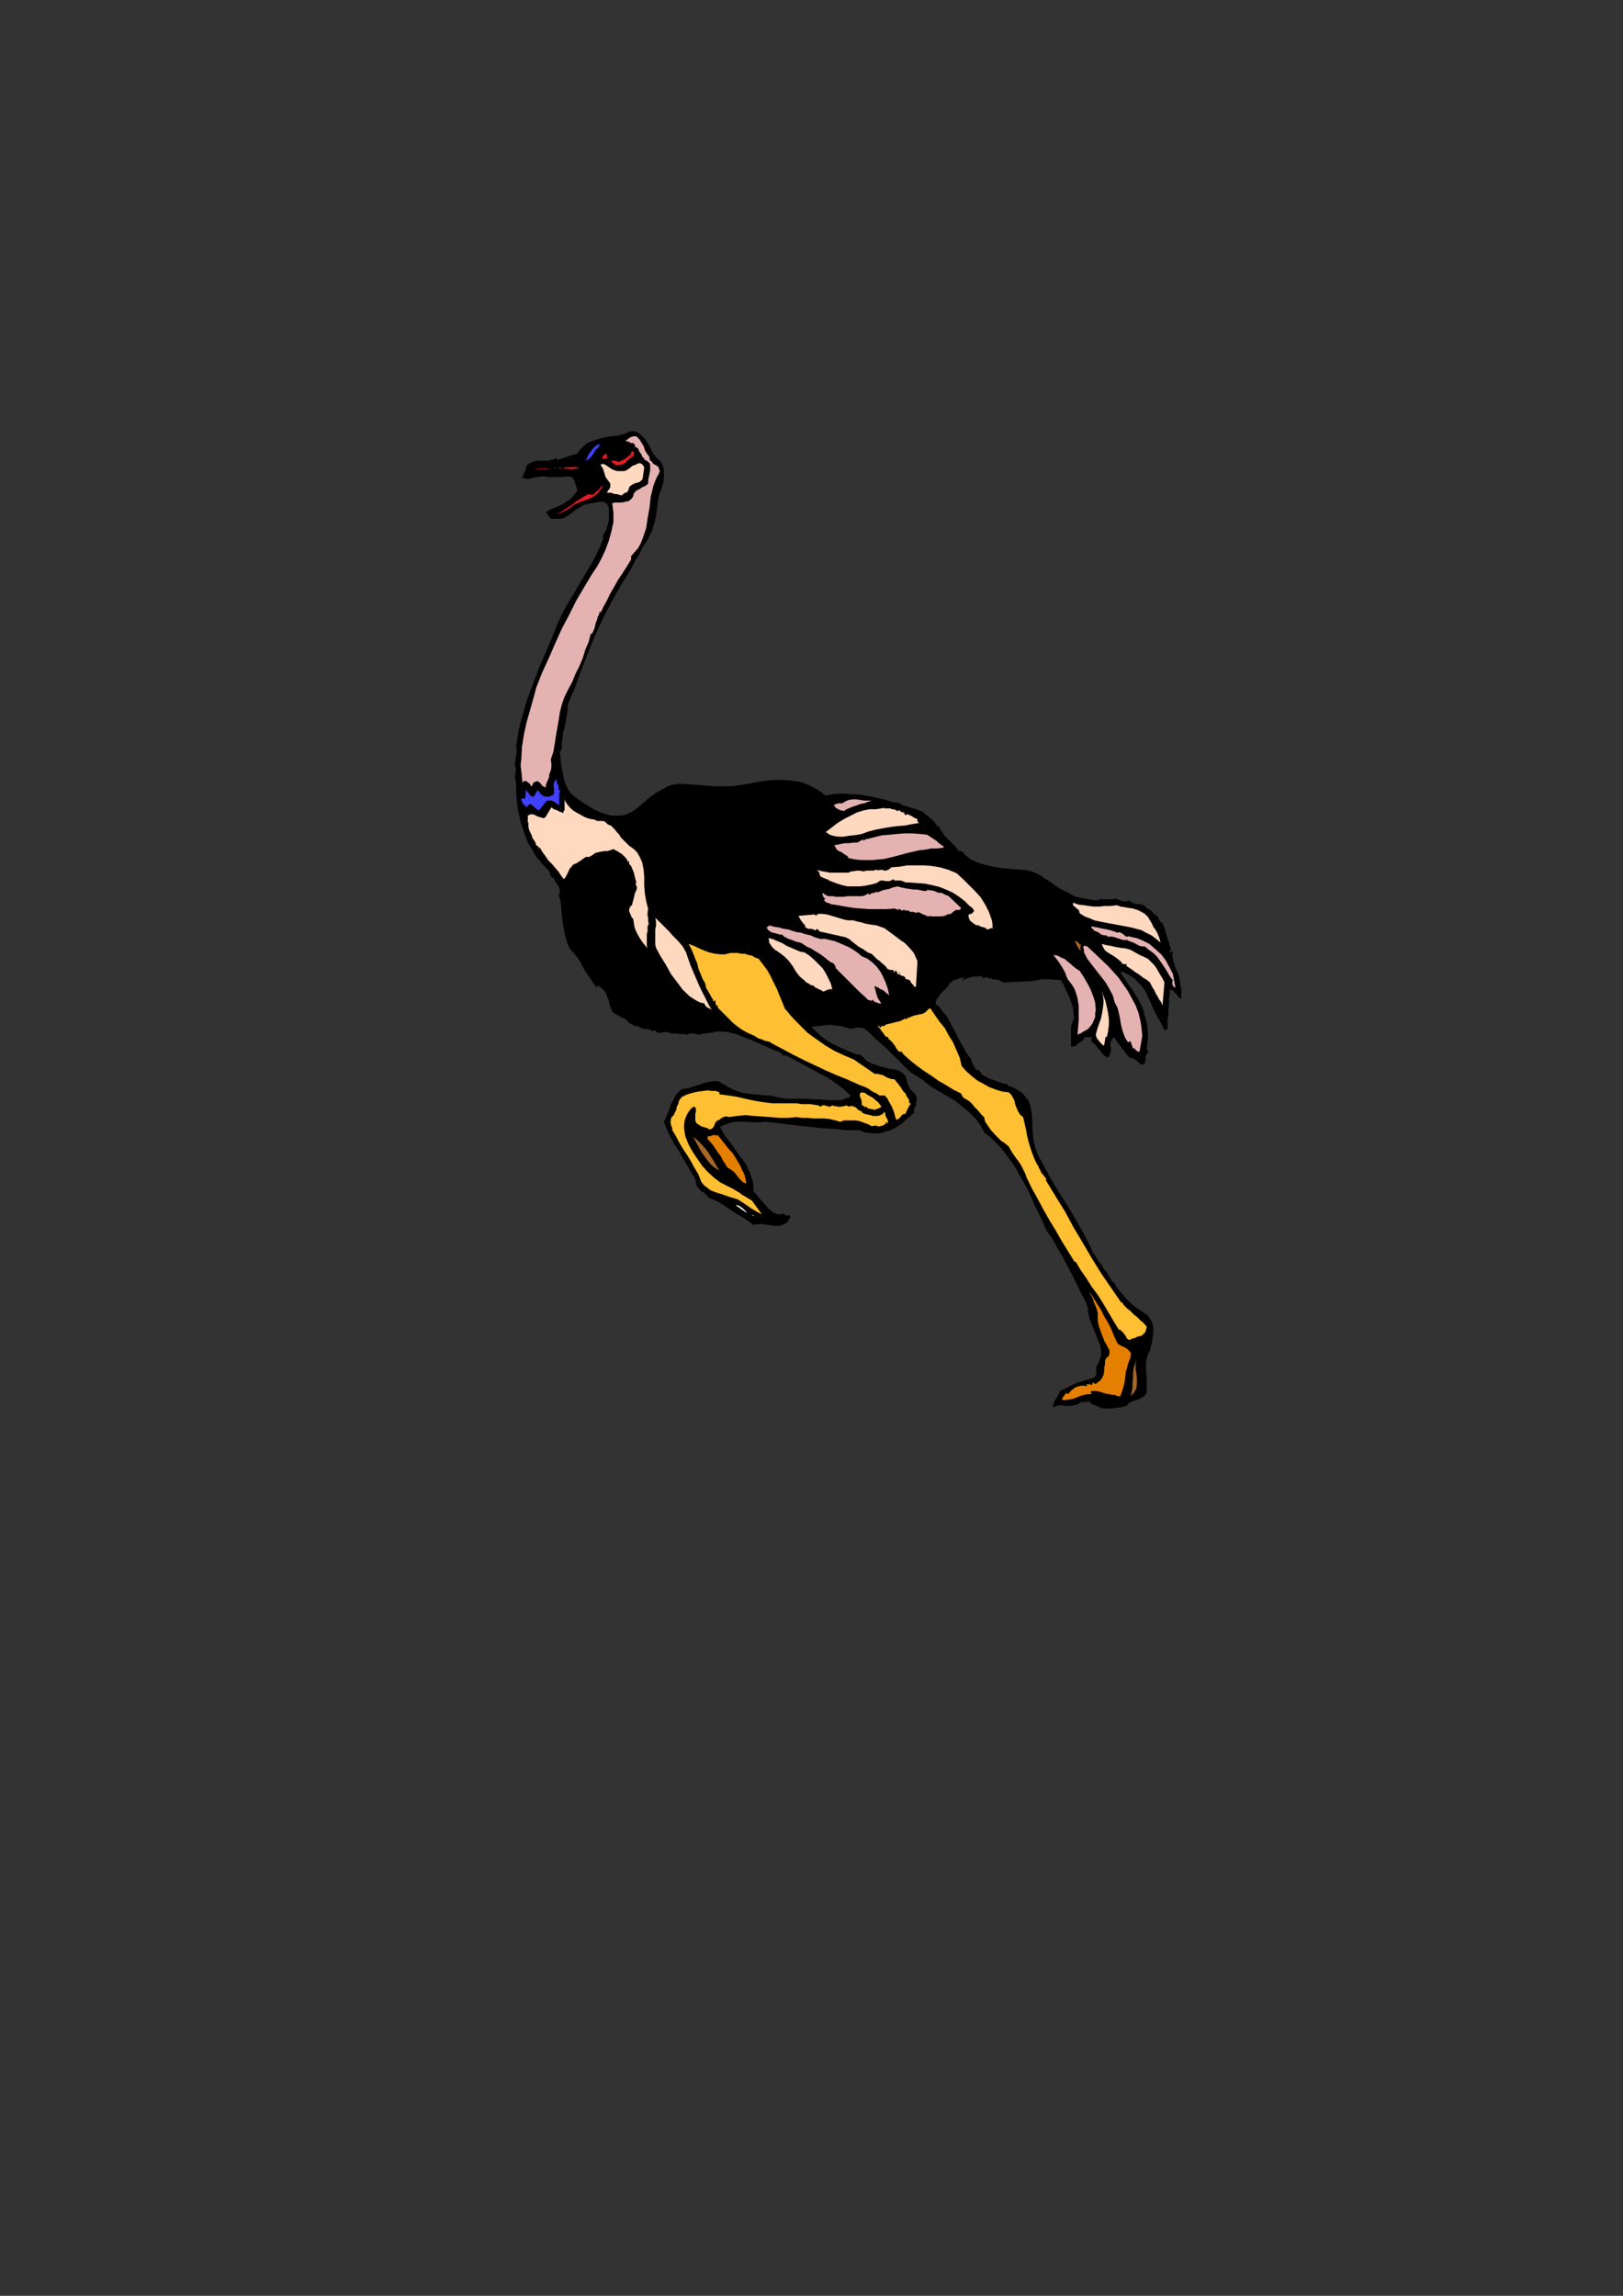 <?xml version="1.0" encoding="utf-8"?>
<!-- Created by UniConvertor 2.0rc4 (https://sk1project.net/) -->
<svg xmlns="http://www.w3.org/2000/svg" height="841.89pt" viewBox="0 0 595.276 841.89" width="595.276pt" version="1.1" xmlns:xlink="http://www.w3.org/1999/xlink" id="86429a8f-f606-11ea-bd34-dcc15c148e23">

<rect x="0" y="0" width="595.276" height="841.89" fill="#333333" stroke="none"/>

<g>
	<path style="fill:#000000;" d="M 242.27,169.161 L 242.774,170.097 243.206,171.105 243.494,172.257 243.494,173.265 243.494,175.425 243.206,177.297 242.486,179.457 241.766,181.617 241.334,183.561 241.046,185.721 240.83,187.377 240.614,189.033 240.326,190.473 239.894,192.201 238.958,195.081 237.518,197.961 235.79,200.553 234.35,203.433 232.694,206.097 231.254,208.977 227.654,214.737 224.27,220.713 221.174,226.689 218.294,232.953 215.63,239.433 213.254,245.625 210.878,252.105 208.214,258.369 208.214,260.529 207.782,262.689 207.494,264.561 207.062,266.721 206.558,268.665 206.342,270.609 206.054,272.769 206.054,274.641 205.334,275.649 205.622,278.241 205.838,280.689 206.342,283.065 206.774,285.441 207.494,287.817 208.502,289.761 209.222,290.697 210.158,291.705 211.094,292.425 212.102,293.145 214.19,294.585 216.134,295.737 218.078,296.961 220.238,297.897 222.398,298.617 224.558,299.121 226.934,299.121 229.094,298.905 231.758,297.681 234.134,296.025 236.294,294.081 238.67,292.137 241.046,290.481 243.71,289.041 244.934,288.321 246.374,287.817 247.814,287.601 249.47,287.385 252.35,287.601 255.734,287.817 258.83,288.105 262.214,288.321 265.526,288.321 268.622,288.321 271.79,287.817 274.67,287.385 278.27,286.665 281.87,286.161 285.686,285.945 289.286,286.161 291.158,286.377 293.102,286.665 294.758,287.097 296.486,287.817 298.07,288.537 299.726,289.545 301.166,290.481 302.894,291.705 305.774,291.201 308.87,290.985 311.966,291.201 315.35,291.417 318.662,291.921 321.83,292.641 324.926,293.361 328.022,294.297 328.526,294.297 329.03,294.297 329.462,294.297 329.966,294.585 330.686,295.017 331.19,295.305 331.622,295.521 332.126,295.521 333.566,296.025 335.006,296.457 336.662,296.961 338.39,297.681 339.83,298.905 341.27,300.057 342.638,301.281 343.646,302.937 343.862,302.937 343.862,302.937 344.078,302.937 344.078,302.937 344.366,302.937 344.366,302.937 344.366,302.937 344.366,302.721 344.798,304.161 345.806,305.385 346.526,306.537 347.462,307.545 348.686,308.697 349.622,309.705 350.846,310.857 351.566,312.081 351.998,312.081 352.286,312.081 352.718,312.297 353.006,312.297 353.222,312.513 353.438,312.801 353.726,313.233 353.942,313.521 356.102,315.177 358.766,316.401 361.358,317.121 364.238,317.841 366.902,318.273 369.782,318.561 372.662,318.777 375.542,318.993 377.414,319.281 379.574,320.001 381.518,320.937 383.174,322.161 385.118,323.313 387.062,324.753 388.934,325.977 390.878,326.913 392.318,327.633 393.542,328.353 394.694,328.857 395.63,329.073 396.854,329.361 398.078,329.577 399.518,329.793 401.174,330.081 401.39,330.081 401.894,330.081 402.11,330.081 402.614,330.081 402.83,330.081 403.118,330.081 403.334,329.793 403.838,329.577 404.27,329.793 404.774,329.793 405.494,329.793 406.214,329.793 406.934,329.793 407.438,329.793 408.158,329.793 408.59,329.577 409.814,329.577 409.598,329.793 410.03,329.793 410.534,330.081 411.254,330.297 411.758,330.513 412.19,330.513 412.91,330.513 413.414,330.513 413.918,330.081 414.854,330.801 415.79,331.233 416.798,331.521 417.734,331.521 418.67,331.737 419.606,331.953 420.326,332.673 421.046,333.393 421.55,333.393 421.766,333.681 422.054,333.897 422.486,334.113 422.774,334.617 422.99,334.833 423.206,335.121 423.494,335.337 423.926,335.553 424.43,335.841 424.646,336.273 424.934,336.777 425.15,337.281 425.366,337.713 425.87,338.217 426.374,338.433 426.806,339.657 427.31,340.809 427.526,342.033 428.03,343.257 428.246,344.409 428.75,345.633 428.966,346.857 429.47,347.793 429.47,348.009 429.47,348.297 429.254,348.513 429.254,348.729 428.966,349.017 428.966,349.233 428.966,349.233 429.254,349.449 430.19,348.729 429.974,350.457 430.19,351.897 430.694,353.337 431.126,354.993 431.846,356.433 432.35,358.089 432.854,359.817 432.854,361.473 433.07,361.977 433.286,362.697 433.286,363.129 433.286,363.849 433.286,364.353 433.286,365.073 433.286,365.793 433.79,366.225 433.07,366.009 432.35,365.793 431.846,365.073 431.414,364.569 430.91,364.065 430.406,363.345 429.686,363.129 429.254,362.697 428.966,364.569 428.75,366.513 428.75,368.385 428.534,370.329 428.534,372.273 428.246,373.929 428.246,375.585 428.246,377.313 427.094,377.745 425.654,374.865 423.926,371.769 422.486,368.673 421.046,365.505 420.326,363.849 419.39,362.409 418.454,361.257 417.23,360.033 416.078,358.809 414.638,357.873 412.91,356.937 411.254,356.217 411.254,357.153 413.414,360.249 415.574,363.345 417.518,366.513 419.174,369.825 419.606,371.553 420.11,373.425 420.614,375.153 420.83,377.025 421.046,378.753 421.046,380.625 420.83,382.569 420.614,384.513 420.614,384.729 420.83,384.729 420.83,384.945 421.046,385.233 421.046,385.449 421.046,385.665 421.046,385.953 421.046,386.169 420.614,386.385 420.326,387.105 420.11,387.825 420.11,388.545 420.11,389.049 419.894,389.769 419.606,390.201 419.174,390.489 418.454,390.201 417.95,389.985 417.518,389.481 417.014,389.049 416.294,388.545 415.79,388.113 415.07,388.113 414.35,387.825 413.414,386.889 412.694,385.953 411.974,384.945 411.254,384.009 410.534,383.073 409.814,382.065 409.094,381.129 408.59,380.193 407.87,381.129 407.438,382.065 407.15,383.073 407.438,384.225 407.438,385.233 407.15,386.385 406.934,387.105 406.43,387.825 405.494,387.393 404.558,386.673 403.838,385.665 403.118,384.945 402.398,384.009 401.678,383.073 400.958,382.569 400.238,381.849 400.454,380.193 399.95,380.409 399.518,380.409 399.23,380.409 398.798,380.409 398.51,380.409 398.078,380.409 397.574,380.625 397.07,380.913 397.574,380.913 397.574,381.345 397.07,381.345 396.854,381.849 396.638,381.849 396.134,382.065 395.918,382.353 395.414,382.569 395.198,382.785 394.91,383.073 394.694,383.793 394.478,383.505 394.19,383.505 393.974,383.505 393.542,383.793 393.254,383.793 393.038,383.793 392.822,383.793 392.822,383.073 392.822,381.849 392.822,380.625 392.822,379.185 392.822,378.033 392.822,376.809 393.038,375.585 393.542,374.433 393.974,373.425 393.758,371.553 393.542,369.609 393.038,367.953 392.318,366.009 391.598,364.353 390.878,362.913 390.158,361.257 389.222,359.529 387.998,359.313 386.558,359.313 385.334,359.097 383.894,359.097 382.454,359.097 381.014,359.313 379.862,359.529 378.422,359.817 368.054,360.249 367.622,360.033 367.118,359.817 366.686,359.529 366.182,359.313 365.462,359.313 364.958,359.097 364.526,359.097 364.022,359.097 363.806,359.097 363.806,358.809 363.518,358.809 363.302,358.809 363.302,358.809 363.086,358.809 362.798,358.809 362.798,359.097 362.582,358.593 362.078,358.377 361.646,358.377 361.358,358.377 360.926,358.593 360.422,358.593 360.206,358.377 359.918,357.873 358.982,358.089 358.046,358.089 357.038,358.089 356.102,358.377 355.382,358.593 354.662,358.809 353.942,359.097 353.222,359.529 352.718,359.529 353.942,358.593 353.222,358.593 352.502,358.593 351.782,358.809 351.062,359.097 350.342,359.313 349.622,359.529 349.118,360.033 348.902,360.537 348.398,360.249 347.966,361.257 347.246,362.193 346.238,363.129 345.302,364.065 344.582,365.073 343.862,366.009 343.358,366.945 343.142,368.169 344.366,369.105 345.302,370.329 346.238,371.553 347.246,372.705 348.686,375.369 350.126,378.033 351.566,380.913 353.006,383.505 354.446,386.169 356.318,388.545 356.318,389.265 356.606,389.769 356.822,390.201 357.038,390.705 357.326,391.209 357.542,391.641 358.046,392.145 358.046,392.649 358.766,392.145 359.702,393.369 360.422,394.305 361.646,394.809 362.798,395.529 364.238,395.961 365.462,396.465 366.902,396.969 368.342,397.401 369.494,397.401 369.494,397.401 369.494,397.689 369.494,397.689 369.494,397.689 369.494,397.905 369.782,397.905 369.782,398.121 369.494,398.121 370.718,398.409 371.654,398.841 372.662,399.345 373.814,400.065 374.822,400.785 375.758,401.721 376.478,402.729 377.198,403.449 377.918,405.825 378.422,408.201 378.638,410.865 378.638,413.529 378.854,416.121 379.142,418.785 379.862,421.305 380.798,423.753 382.958,427.785 385.334,432.105 387.782,436.209 390.374,440.313 393.038,444.561 395.414,448.665 397.79,452.985 399.95,457.305 400.67,458.961 401.678,460.401 402.614,462.129 403.838,463.569 404.774,465.225 405.998,466.665 406.934,468.321 407.87,469.977 408.59,470.265 409.598,472.137 411.038,473.865 412.478,475.521 413.918,477.177 415.574,478.617 417.518,480.057 419.39,481.281 421.046,482.505 422.054,483.945 422.774,485.601 422.99,487.041 422.99,488.697 422.774,490.425 422.486,492.297 422.054,493.953 421.766,495.681 421.55,495.393 420.83,497.337 420.326,499.281 420.326,501.153 420.326,503.097 420.614,505.041 420.614,506.913 420.614,508.857 420.614,510.801 419.894,511.737 418.958,512.457 417.95,512.961 417.014,513.393 415.79,513.681 414.854,514.113 413.918,514.617 413.198,515.553 411.254,516.057 409.31,516.273 407.438,516.561 405.494,516.561 403.838,516.273 402.11,515.553 400.454,514.833 399.23,513.681 399.014,513.681 399.014,513.681 399.014,513.897 399.014,513.897 399.014,514.113 399.014,514.113 399.014,514.113 399.014,514.401 398.798,514.113 398.51,514.113 398.078,514.113 397.574,514.113 397.07,514.113 396.638,514.113 396.134,514.401 395.918,514.617 394.91,515.121 393.974,515.337 393.254,515.553 392.318,515.553 391.382,515.553 390.374,515.553 389.438,515.337 388.718,515.337 388.214,515.337 387.998,515.337 387.782,515.553 387.278,515.553 387.062,515.841 386.774,515.841 386.342,515.841 386.054,515.841 386.342,515.121 386.558,514.401 386.774,513.681 387.278,512.961 387.782,512.241 388.214,511.521 388.502,510.801 388.718,510.081 390.374,509.361 391.814,508.641 393.254,507.921 394.694,507.201 396.35,506.697 397.79,506.193 399.518,505.761 401.174,505.257 401.678,504.753 401.894,504.321 402.11,503.601 402.11,502.881 402.11,502.161 402.11,501.657 402.11,500.937 402.614,500.433 403.118,499.281 403.55,498.057 403.838,496.833 403.838,495.681 403.55,493.233 402.614,491.145 401.678,488.697 400.67,486.321 399.734,483.945 399.23,481.785 399.014,481.065 399.014,480.345 399.014,479.841 398.798,479.121 398.51,478.401 398.51,477.897 398.294,477.465 398.078,477.177 396.35,473.865 394.694,470.481 393.038,467.097 391.382,464.001 389.654,460.689 387.782,457.521 386.054,454.425 383.894,451.329 381.734,446.505 379.358,441.681 377.198,436.713 374.534,431.889 371.942,427.353 368.774,423.033 367.118,420.945 365.246,419.001 363.302,417.057 361.142,415.401 359.702,412.809 357.758,410.145 355.382,407.769 353.006,405.825 350.342,403.665 347.462,402.009 344.582,400.281 341.99,398.841 340.766,397.905 339.542,396.969 338.39,395.961 337.166,395.241 335.726,394.305 334.502,393.585 333.35,392.649 332.126,391.425 330.47,389.769 328.526,387.825 326.87,386.169 324.926,384.225 322.982,382.569 321.11,380.913 319.166,378.969 317.222,377.313 316.79,377.025 316.07,377.025 315.566,376.809 314.846,376.809 314.126,376.809 313.406,377.025 312.974,377.025 312.47,377.313 310.31,376.809 308.654,376.305 306.71,376.089 305.054,375.873 303.326,375.873 301.454,376.089 299.726,376.305 297.638,376.593 299.51,378.465 301.454,380.193 303.326,381.633 305.27,382.785 307.43,383.793 309.59,384.729 311.75,385.665 314.126,386.673 315.134,386.673 315.854,387.105 316.502,387.609 317.222,388.329 317.942,389.049 318.662,389.481 319.67,389.985 320.39,390.201 322.262,390.921 324.206,391.425 326.15,391.929 328.022,392.145 329.75,392.649 331.19,393.585 331.91,394.305 332.342,395.241 332.63,396.249 332.846,397.401 333.35,398.409 333.782,399.345 334.502,400.065 335.222,400.785 335.942,401.721 336.23,402.441 336.23,403.449 335.942,404.601 335.942,404.601 335.942,404.889 335.942,404.889 336.23,405.105 336.23,405.105 335.942,405.321 335.942,405.609 335.942,405.825 335.726,405.825 335.51,406.041 335.222,406.329 335.222,406.761 335.222,407.265 335.222,407.769 335.222,407.985 334.79,408.489 332.846,410.145 330.686,412.089 328.526,413.529 326.15,414.681 324.926,414.897 323.702,415.401 322.55,415.617 321.326,415.617 319.886,415.617 318.446,415.401 317.006,415.185 315.35,414.465 310.814,414.465 305.99,413.961 301.67,413.745 297.206,413.241 292.886,412.809 288.782,412.305 284.75,411.801 280.646,411.369 278.486,411.585 276.542,411.585 274.382,411.369 272.51,411.369 270.566,411.369 268.406,411.585 266.246,412.305 264.086,413.241 265.742,416.337 267.902,419.001 269.846,421.809 271.79,424.473 273.662,427.065 275.102,430.233 275.606,431.673 276.11,433.329 276.326,434.985 276.326,436.929 277.55,438.153 278.702,439.593 279.926,440.961 281.15,442.401 282.302,443.625 283.526,444.561 284.462,445.065 285.182,445.281 285.902,445.281 286.91,445.281 287.126,445.065 287.63,445.065 287.846,445.281 288.062,445.569 288.35,445.785 288.566,445.785 288.782,445.785 289.07,445.569 289.502,445.569 289.79,446.001 289.79,446.289 289.79,446.505 289.502,447.009 289.286,447.225 289.07,447.729 289.07,447.945 288.35,448.449 287.63,448.881 286.91,449.169 286.19,449.385 284.75,449.601 283.022,449.385 281.366,449.169 279.71,448.881 277.982,448.881 276.326,449.169 274.382,447.729 272.222,446.289 270.062,445.065 267.902,443.625 266.03,442.401 263.87,440.961 261.926,440.025 259.766,439.089 259.046,438.153 258.326,437.433 257.39,436.929 256.67,436.209 255.95,435.489 255.446,434.769 255.23,433.545 255.014,432.393 253.574,429.945 252.134,427.353 250.406,424.689 248.966,422.025 247.31,419.505 245.87,416.841 244.646,414.249 243.494,411.369 244.214,409.929 244.934,408.201 245.654,406.545 246.086,404.889 247.094,403.161 247.814,401.721 248.966,400.281 250.19,399.345 252.35,399.129 254.294,398.409 256.166,397.905 258.11,397.185 260.054,396.681 261.926,396.465 262.934,396.465 263.87,396.681 264.59,397.185 265.526,397.689 267.47,398.841 269.63,399.849 271.79,400.569 273.95,401.001 276.326,401.289 278.702,401.505 280.862,401.721 283.022,401.721 283.742,402.009 284.462,402.225 285.182,402.441 285.902,402.441 286.91,402.729 287.63,402.729 288.35,402.945 289.07,402.945 291.158,402.945 293.606,402.945 295.982,402.945 298.574,403.161 300.95,403.161 303.614,403.449 305.99,403.449 308.366,403.449 308.87,403.449 309.374,403.161 309.806,402.945 310.31,402.729 310.814,402.729 311.246,402.441 311.75,402.225 311.966,401.721 309.374,399.345 306.494,397.185 303.614,395.241 300.446,393.585 297.422,391.929 294.326,390.201 291.158,388.545 288.062,386.889 287.846,387.105 287.342,387.105 287.126,386.889 286.91,386.673 286.622,386.385 286.406,386.169 286.19,385.953 285.686,385.665 283.022,384.729 280.43,383.505 277.766,382.353 275.39,381.345 272.51,380.193 269.846,379.185 266.966,378.465 263.87,378.249 262.934,378.249 261.926,378.465 260.99,378.753 260.054,378.753 259.046,378.969 258.11,378.969 257.174,379.185 256.166,379.473 255.734,379.185 255.23,379.185 254.726,378.969 254.294,378.969 253.574,378.969 253.07,378.969 252.566,379.185 251.846,379.473 251.126,379.185 250.406,379.185 249.686,379.185 248.75,379.185 248.03,378.969 247.31,378.969 246.374,378.969 245.366,378.753 244.646,378.465 244.214,378.465 243.494,378.465 242.774,378.753 242.054,378.753 241.55,378.753 240.83,378.465 240.11,377.745 239.174,378.249 238.958,378.033 238.67,377.745 238.238,377.529 237.95,377.529 237.518,377.313 237.014,377.313 236.798,377.313 236.294,377.313 236.078,377.313 235.574,377.025 235.07,377.025 234.854,376.809 234.35,376.593 234.134,376.305 233.63,376.305 233.198,376.305 232.694,376.089 232.19,375.873 231.758,375.585 231.254,375.369 230.75,375.153 230.318,374.649 229.814,374.145 229.31,373.713 228.878,373.425 228.158,373.209 227.654,372.993 226.934,372.489 226.43,372.273 225.71,371.769 225.278,371.553 224.558,371.049 224.054,369.609 223.55,368.385 223.334,366.945 222.83,365.793 222.398,364.569 221.678,363.345 220.67,362.409 219.518,361.473 218.798,361.977 217.574,360.537 216.35,358.593 215.198,356.937 213.974,354.993 213.038,353.049 211.814,351.177 210.374,349.449 208.934,347.793 207.998,345.633 207.278,342.969 206.774,340.593 206.342,337.929 206.054,335.337 205.838,332.961 205.622,330.513 204.902,328.137 205.334,327.417 205.334,326.697 205.118,325.761 204.902,325.041 204.398,324.321 203.894,323.601 203.462,322.881 203.174,322.161 202.742,321.873 202.238,321.657 202.022,321.153 201.734,320.721 201.734,320.217 201.518,319.713 201.302,319.281 200.798,318.777 199.358,317.337 198.134,315.897 196.694,314.241 195.758,312.513 193.598,308.985 192.158,305.097 190.934,301.281 189.998,297.177 189.494,293.145 189.278,289.041 189.278,288.105 189.278,287.097 189.062,286.377 189.062,285.441 188.774,284.721 189.062,284.001 189.062,283.281 189.278,282.345 189.062,281.409 188.774,280.401 189.062,279.465 189.062,278.241 189.278,277.305 189.494,276.081 189.494,275.145 189.278,273.921 190.214,267.945 191.654,262.185 193.382,256.425 195.542,250.665 197.702,244.905 200.078,239.433 202.454,233.889 204.614,228.417 206.558,224.313 208.718,220.497 211.094,216.609 213.254,212.793 215.63,208.977 217.79,205.161 219.734,201.273 221.39,197.241 221.174,196.737 221.174,196.233 221.39,195.801 221.678,195.513 221.894,195.081 222.11,194.793 222.398,194.361 222.398,193.857 222.83,192.633 223.118,191.697 223.334,190.473 223.334,189.321 223.334,188.097 223.334,186.873 223.118,185.721 222.614,184.713 221.894,184.281 221.174,183.993 220.238,183.993 219.518,183.993 218.51,184.281 217.574,184.497 216.854,184.497 215.918,184.713 213.974,185.217 212.534,186.153 210.878,187.161 209.438,188.313 207.998,189.321 206.558,190.041 205.622,190.257 204.614,190.257 203.678,190.257 202.454,190.257 202.238,190.257 202.022,190.041 201.518,189.753 201.302,189.321 201.014,189.033 200.798,188.601 200.582,188.097 200.078,187.881 201.302,187.161 202.238,186.657 203.462,186.153 204.614,185.721 205.838,185.217 207.062,184.497 207.998,183.777 209.222,183.057 211.814,179.961 211.598,179.241 211.382,178.521 211.094,177.585 210.878,176.865 210.662,176.145 210.158,175.425 209.654,174.921 208.718,174.705 207.782,174.705 206.774,174.921 205.838,174.921 204.902,174.921 203.894,174.921 202.958,174.921 202.022,174.921 201.014,175.137 201.014,174.921 199.862,174.705 198.638,174.705 197.198,174.921 195.974,175.137 194.822,175.425 193.598,175.641 192.374,175.425 191.222,175.137 191.942,174.417 192.158,173.481 192.662,172.761 192.878,171.825 193.094,170.817 193.814,170.097 194.534,169.665 195.542,169.377 196.694,168.945 197.702,168.945 198.854,168.945 200.078,168.945 201.014,168.945 202.238,168.657 203.174,168.441 203.894,167.721 204.398,168.657 211.814,166.281 212.822,164.841 213.758,163.905 214.91,162.897 215.918,162.177 218.51,161.241 221.174,160.521 223.838,160.017 226.43,159.801 229.094,159.081 231.254,158.145 232.478,158.145 233.414,158.361 234.134,158.865 234.854,159.297 236.294,160.737 237.518,162.465 238.454,164.121 239.39,166.065 240.614,167.721 242.27,169.161 Z" />
	<path style="fill:#ffd9bf;" d="M 235.79,174.921 L 235.574,175.857 235.07,176.361 234.35,176.865 233.414,177.081 232.694,177.297 231.758,177.801 231.038,178.305 230.534,179.241 230.534,179.745 230.318,179.961 230.03,180.465 229.598,180.681 229.31,180.681 228.878,180.897 228.59,181.185 228.158,181.617 227.654,181.617 226.934,181.401 226.214,181.185 225.494,181.185 224.774,180.897 224.054,180.681 223.334,180.681 222.614,180.681 222.83,180.177 223.118,179.745 223.55,179.241 223.838,178.737 223.838,178.017 223.838,177.297 223.55,176.865 223.118,176.361 222.614,175.641 222.11,174.921 221.894,174.201 221.678,173.481 221.39,172.545 221.174,171.825 220.67,171.105 220.238,170.385 221.174,170.097 221.894,170.385 222.614,170.817 223.334,171.321 224.054,171.825 224.774,172.257 225.71,172.545 226.43,172.761 227.438,172.761 228.158,172.761 228.878,172.761 229.598,172.545 230.75,171.825 231.974,170.817 233.198,170.385 234.134,169.881 234.854,169.881 235.358,170.097 235.79,170.601 236.294,171.321 235.79,174.921 Z M 295.046,349.233 L 296.918,350.457 298.574,351.897 300.014,353.337 301.67,354.993 302.894,356.937 303.83,358.809 304.766,360.753 305.27,362.913 304.766,362.697 304.334,362.697 303.83,362.913 303.11,363.129 302.606,363.345 302.174,363.633 301.454,363.345 300.95,362.913 300.446,362.913 300.23,362.697 299.726,362.409 299.51,362.409 299.294,362.193 298.79,361.977 298.574,361.689 298.574,361.473 297.422,361.257 296.702,360.753 295.766,360.249 295.046,359.529 293.318,358.089 291.878,356.217 290.726,354.273 289.286,352.329 287.63,350.673 285.686,349.233 284.966,348.729 284.246,348.297 283.742,347.793 283.022,347.073 282.59,346.353 282.086,345.633 282.086,344.913 281.87,343.977 283.526,344.409 285.182,345.129 286.91,345.849 288.566,346.857 290.222,347.577 291.878,348.297 293.606,349.017 295.046,349.233 Z M 312.974,337.497 L 314.414,337.929 315.854,338.217 317.222,338.649 318.662,338.937 320.102,339.153 321.542,339.369 322.982,339.873 324.422,340.377 326.366,341.817 328.31,343.257 330.182,344.697 331.91,345.849 333.566,347.577 335.006,349.233 335.51,350.169 335.942,351.177 336.446,352.329 336.446,353.553 335.942,361.977 335.222,361.689 335.006,361.257 334.502,360.753 334.07,360.249 333.782,359.529 333.35,359.313 332.846,359.097 332.126,359.097 332.126,358.593 331.91,358.377 331.622,358.089 331.19,357.873 330.902,357.873 330.47,357.657 329.966,357.369 329.75,357.153 329.246,357.369 329.246,357.153 329.246,357.153 329.03,356.937 329.03,356.649 329.03,356.433 328.742,356.217 328.526,355.929 328.526,355.713 328.022,356.649 327.806,356.217 327.806,355.929 327.59,355.713 327.302,355.713 327.086,355.713 326.87,355.713 326.582,355.713 326.366,355.713 326.366,355.497 326.366,355.497 326.15,355.497 326.15,355.497 325.862,355.497 325.862,355.497 325.646,355.497 325.646,355.497 324.926,354.489 324.206,353.769 323.27,353.049 322.55,352.329 321.83,351.897 321.11,351.177 320.39,350.457 319.67,349.737 318.662,349.449 317.51,348.729 316.502,348.009 315.134,347.289 313.91,346.353 312.686,345.417 311.534,344.409 310.094,343.689 300.446,341.529 300.446,341.313 300.446,341.313 300.23,341.097 300.23,341.097 300.014,340.809 300.014,340.809 299.726,340.809 299.726,340.593 298.79,341.313 298.574,340.809 298.07,340.809 297.638,340.593 296.918,340.593 296.486,340.593 295.982,340.377 295.478,340.089 295.262,339.657 295.262,338.937 295.262,338.937 295.262,338.937 295.046,338.937 295.046,339.153 295.046,339.153 295.046,339.153 295.046,339.153 295.046,339.153 294.758,338.937 294.542,338.433 294.038,337.929 293.822,337.497 293.606,337.281 293.318,336.777 293.102,336.273 292.886,335.841 298.79,335.337 299.294,335.841 300.014,335.121 301.67,335.121 303.326,335.337 305.054,335.841 306.494,336.273 308.15,336.777 309.806,337.281 311.246,337.497 312.974,337.497 Z M 350.846,320.217 L 353.222,322.377 355.382,324.537 357.542,326.697 359.702,329.073 361.358,331.737 362.798,334.617 363.302,336.057 363.806,337.497 364.022,338.937 364.022,340.593 363.806,340.377 363.302,340.377 363.086,340.593 362.798,340.593 362.582,340.809 362.078,340.809 361.862,340.809 361.646,340.377 360.926,340.089 359.918,339.873 358.982,339.369 357.758,339.153 356.822,338.433 355.886,337.713 355.382,336.777 355.166,335.553 355.382,335.337 355.598,335.337 355.886,335.121 356.318,335.121 356.606,334.833 356.822,334.617 357.038,334.401 357.326,333.897 357.038,333.681 356.822,333.177 356.318,332.673 355.886,332.457 355.382,331.953 354.878,331.521 354.446,331.017 353.942,330.513 351.782,328.857 349.622,327.417 346.958,326.193 344.582,325.257 341.702,324.537 339.11,324.033 336.23,323.817 333.35,323.601 332.63,323.601 332.126,323.601 331.622,323.313 330.902,323.097 330.47,322.881 329.75,322.881 329.03,322.881 328.022,322.881 327.59,322.377 326.87,322.881 326.15,323.097 325.43,323.097 324.71,323.097 323.99,322.881 323.27,322.881 322.55,323.097 321.542,323.817 319.67,324.321 317.51,324.753 315.35,325.041 313.19,325.041 310.814,325.041 308.654,324.537 306.494,323.817 304.046,322.881 303.83,322.593 303.11,322.377 302.606,322.161 301.886,321.873 301.454,321.657 300.95,321.441 300.734,320.937 300.446,320.001 300.446,320.001 300.446,319.713 300.23,319.713 300.23,319.497 300.014,319.497 300.014,319.281 300.014,319.281 299.726,318.993 301.454,319.497 302.894,319.713 304.334,320.001 305.774,320.001 307.214,320.001 308.366,320.001 309.806,320.001 311.246,320.001 311.75,319.713 312.47,319.497 313.19,319.497 313.91,319.281 314.846,319.281 315.566,319.281 316.286,319.497 317.222,319.497 317.51,319.281 317.726,319.281 317.942,319.281 318.446,319.281 318.95,319.281 319.166,319.281 319.67,319.281 319.67,318.993 319.886,319.281 320.39,319.281 320.606,319.281 320.822,318.993 321.326,318.993 321.542,318.993 321.83,318.993 322.046,319.281 322.55,318.993 323.27,318.993 323.702,318.993 324.422,319.281 324.926,319.281 325.646,318.993 326.15,318.777 326.87,318.057 329.75,317.841 332.846,317.337 335.726,317.337 338.822,317.337 341.702,317.553 344.798,318.057 347.966,318.993 350.846,320.217 Z M 324.422,296.457 L 325.142,296.457 325.862,296.457 326.582,296.457 327.086,296.745 327.59,296.745 328.31,296.961 328.742,297.177 329.246,297.465 329.462,297.177 329.75,297.177 329.966,297.177 330.182,297.465 330.47,297.681 330.902,297.897 331.19,297.897 331.622,297.897 331.622,298.185 331.622,298.185 331.622,298.401 331.622,298.401 331.91,298.617 331.91,298.617 331.91,298.905 332.126,298.905 332.63,298.617 333.062,298.617 333.566,298.905 334.07,299.121 334.502,299.337 335.222,299.841 335.726,300.057 336.446,300.345 336.446,300.561 336.446,300.777 336.446,301.065 336.662,301.281 336.662,301.497 336.95,301.497 336.95,301.785 337.166,301.785 334.502,302.217 331.91,302.721 329.246,302.937 326.87,303.225 324.206,303.657 321.542,304.161 318.662,304.881 316.07,305.817 314.63,306.105 312.974,306.321 311.03,306.537 309.374,306.825 307.43,306.825 305.774,306.537 304.334,306.105 302.894,305.097 305.054,303.441 307.214,301.785 309.59,300.345 311.966,299.121 314.414,297.897 316.79,297.177 318.95,296.745 321.326,296.745 324.422,296.241 324.422,296.457 Z M 409.598,331.953 L 411.038,332.457 412.478,332.673 414.134,332.961 415.574,333.177 417.23,333.681 418.67,334.401 419.894,335.121 421.046,336.273 421.766,337.497 422.486,338.649 422.99,339.873 423.71,340.809 424.43,342.033 424.934,343.257 425.366,344.409 425.654,345.633 423.926,344.193 422.27,342.969 420.326,342.033 418.67,341.097 414.854,340.089 411.038,339.369 407.15,338.649 403.334,337.929 401.39,337.497 399.734,336.777 397.79,336.057 395.918,334.833 395.918,334.401 395.63,333.681 395.198,333.393 394.694,332.961 394.19,332.457 393.758,332.241 393.542,331.737 393.542,331.017 395.63,331.737 397.574,331.953 399.518,332.241 401.174,332.457 403.118,332.457 404.99,332.241 407.15,332.241 409.598,331.953 Z M 417.95,350.169 L 419.606,350.889 421.046,351.609 422.27,352.833 423.494,354.057 424.43,355.497 425.366,357.153 426.374,358.809 427.094,360.249 426.374,368.673 425.87,367.449 425.15,366.513 424.646,365.505 423.926,364.353 423.494,363.345 422.774,362.193 422.27,361.257 421.766,360.249 420.614,359.313 419.39,358.593 418.454,357.873 417.518,357.153 416.294,356.433 415.358,355.713 414.35,354.993 413.198,354.273 413.198,353.769 413.198,353.553 412.91,353.553 412.694,353.553 412.478,353.553 411.974,353.553 411.758,353.553 411.47,353.049 410.75,352.329 409.598,351.393 408.59,350.673 407.438,349.953 406.214,349.233 405.278,348.513 404.558,347.289 404.054,346.137 405.71,346.569 407.438,346.857 409.31,347.289 411.038,347.577 412.91,347.793 414.638,348.297 416.294,349.233 417.95,350.169 Z M 405.998,380.193 L 405.494,380.193 404.99,383.289 404.558,383.289 404.27,383.073 403.838,382.569 403.334,382.065 402.83,381.345 402.398,380.913 402.11,380.193 401.894,379.473 402.398,377.529 403.118,375.369 403.838,373.425 404.27,371.265 404.558,369.393 404.774,367.233 404.558,365.289 404.054,363.129 404.774,365.289 405.494,367.233 405.998,369.393 406.43,371.553 406.718,373.713 406.718,375.873 406.43,378.033 405.998,380.193 Z M 218.078,300.561 L 218.51,300.777 219.014,301.065 219.518,301.065 219.95,301.065 220.454,301.065 220.958,301.065 221.174,301.065 221.39,301.065 221.678,301.281 221.894,301.281 222.11,301.497 222.614,302.001 222.83,302.217 223.334,302.505 223.838,302.721 224.054,302.721 225.494,304.161 226.214,305.097 227.15,306.105 227.654,307.041 228.59,307.977 229.598,308.985 230.75,310.137 232.478,311.361 233.63,312.513 234.35,313.737 235.07,315.177 235.574,316.401 236.078,318.993 236.294,321.873 236.294,324.753 236.51,327.633 237.014,330.513 237.734,333.393 237.518,334.401 237.518,335.121 237.518,335.841 237.734,336.561 237.734,337.281 237.734,337.929 237.95,338.649 237.734,339.369 237.518,339.369 237.518,340.377 237.518,341.529 237.23,342.537 237.23,343.689 237.23,344.697 237.23,345.633 237.23,346.857 237.518,347.793 236.51,346.569 235.574,345.417 234.638,343.977 233.918,342.753 233.198,341.313 232.694,339.873 232.478,338.433 232.19,336.777 231.758,336.561 231.47,335.841 231.254,335.337 231.038,334.833 230.75,334.113 230.75,333.393 231.038,332.961 231.038,332.241 231.254,332.457 231.758,331.953 231.974,331.233 232.19,330.297 232.478,329.361 232.694,328.353 232.91,327.417 233.414,326.481 233.63,325.473 233.63,325.257 233.414,325.041 233.414,324.753 233.198,324.537 233.198,324.321 233.198,324.033 233.198,323.817 233.414,323.601 233.198,322.881 232.91,321.873 232.694,320.937 232.478,320.001 232.19,319.281 231.758,318.273 231.47,317.553 230.75,316.833 230.75,315.681 230.318,316.113 230.03,315.393 229.598,314.673 228.878,313.953 228.158,313.233 227.438,312.801 226.718,312.297 225.71,311.793 224.99,311.361 223.838,311.793 222.83,312.081 221.678,312.081 220.454,312.297 219.518,312.513 218.294,312.801 217.358,313.521 216.134,314.241 215.63,314.241 214.91,314.241 214.19,314.673 213.542,315.177 212.822,315.681 212.102,316.113 211.382,316.617 210.662,316.833 209.942,317.337 209.438,318.057 208.934,318.561 208.502,319.497 208.214,320.217 207.782,320.937 207.494,321.657 206.774,322.377 205.838,321.153 204.902,319.713 203.678,318.273 202.454,316.833 201.014,315.393 200.078,313.953 198.854,312.297 197.918,310.641 197.414,311.145 197.702,311.361 197.702,311.361 197.702,311.361 197.702,310.857 197.414,310.641 197.414,310.425 197.198,310.137 196.694,310.137 196.478,309.201 195.974,308.265 195.254,307.257 195.038,306.321 194.534,305.385 194.102,304.377 193.814,303.225 193.814,302.217 193.814,301.785 193.598,301.497 193.598,301.065 193.598,300.561 193.598,300.345 193.598,299.841 193.598,299.625 193.598,299.121 194.534,298.617 195.542,298.617 196.262,298.905 196.982,299.337 197.918,299.625 198.638,299.841 199.358,300.057 200.078,299.625 202.238,296.025 202.742,296.457 203.174,296.745 203.894,296.961 204.398,297.177 204.902,297.465 205.334,297.681 206.054,297.897 206.558,298.185 206.774,297.465 207.062,296.961 207.062,296.241 207.062,295.521 207.062,295.017 207.062,294.297 207.062,293.577 206.774,292.857 207.782,294.585 208.934,296.025 210.158,297.177 211.814,298.185 213.542,299.121 214.91,299.841 216.638,300.345 218.078,300.561 Z M 252.35,351.393 L 253.286,354.057 254.294,356.433 255.446,359.097 256.454,361.473 257.606,363.849 258.83,366.225 260.054,368.673 261.494,371.049 261.206,370.545 260.774,370.113 260.27,369.825 259.766,369.609 259.334,369.393 258.83,368.889 258.614,368.673 258.326,367.953 256.886,367.665 255.446,366.945 254.294,366.225 252.854,365.289 250.406,362.913 248.246,360.033 246.086,357.153 244.214,353.769 242.27,350.673 240.614,347.577 240.326,346.353 240.326,344.913 240.326,343.473 240.326,342.033 240.326,340.809 240.614,339.369 240.614,337.929 240.326,336.561 242.054,338.217 243.71,339.873 245.366,341.529 247.094,343.473 248.75,345.129 250.406,347.073 251.63,349.233 252.35,351.393 Z" />
	<path style="fill:#e51926;" d="M 213.758,183.777 L 212.822,183.993 211.814,184.497 210.662,185.001 209.654,185.721 208.718,186.441 207.494,187.161 206.558,187.593 205.334,188.313 204.182,188.601 205.622,187.881 207.062,186.873 208.502,185.937 209.942,185.001 211.382,183.777 213.038,182.841 214.478,181.905 215.918,181.185 216.638,181.401 217.574,181.401 218.078,180.897 218.798,180.177 219.518,179.745 219.95,179.025 220.67,178.305 221.174,177.801 220.67,179.025 219.95,179.961 219.23,180.897 218.294,181.617 217.358,182.337 216.134,182.841 214.91,183.345 213.758,183.777 Z M 212.534,171.321 L 211.382,171.825 210.158,172.041 208.934,172.041 207.782,171.825 206.774,171.825 205.622,171.825 204.398,171.537 203.174,171.825 203.462,171.537 203.894,171.537 204.398,171.537 204.614,171.537 205.118,171.537 205.622,171.537 205.838,171.537 206.054,171.825 207.062,171.537 207.782,171.321 208.502,171.321 209.438,171.321 210.158,171.321 210.878,171.321 211.814,171.321 212.534,171.321 Z M 202.454,171.825 L 201.734,171.825 200.798,172.041 199.574,172.041 198.638,172.041 197.702,172.041 196.982,172.041 196.262,172.041 195.542,172.257 196.478,172.041 197.198,171.825 198.134,171.825 199.142,171.825 200.078,171.825 201.014,171.825 201.734,171.825 202.454,171.825 Z M 229.814,169.161 L 229.598,169.665 229.094,169.881 228.59,170.097 228.158,170.385 227.438,170.385 226.934,170.601 226.43,170.601 225.71,170.601 225.278,169.881 224.99,170.097 224.99,169.881 224.774,169.881 224.774,169.665 224.558,169.665 224.558,169.377 224.27,169.161 224.054,169.161 223.838,169.161 224.27,168.945 224.774,168.945 225.278,168.945 225.71,168.945 226.214,169.161 226.43,169.161 226.934,169.377 227.15,169.377 227.87,168.945 228.59,168.657 229.31,168.225 230.03,167.721 230.534,167.217 231.254,166.785 231.47,166.065 231.758,165.345 232.478,165.777 232.478,166.497 232.478,167.001 231.974,167.505 231.254,167.937 230.75,168.441 230.318,168.657 229.814,169.161 Z M 222.614,168.225 L 220.67,168.225 220.958,167.937 220.958,167.505 221.174,167.217 221.39,167.001 221.678,166.785 221.894,166.497 222.11,166.497 222.398,166.497 222.614,166.785 222.614,166.785 222.614,167.001 222.614,167.217 222.614,167.505 222.614,167.721 222.614,167.937 222.614,168.225 Z" />
	<path style="fill:#4040ff;" d="M 204.614,289.545 L 205.334,289.545 205.334,290.265 205.118,290.985 205.118,291.705 205.118,292.425 205.118,293.145 205.118,293.865 205.118,294.585 205.118,295.305 204.614,295.017 204.182,294.585 203.678,294.297 202.958,293.865 202.454,293.577 201.734,293.577 201.302,293.577 200.582,293.577 197.702,297.177 197.198,296.961 196.982,296.745 196.478,296.457 195.974,296.025 195.758,295.737 195.254,295.305 194.822,295.017 194.318,294.801 193.094,296.025 192.662,295.521 192.374,295.305 192.158,295.017 191.654,294.585 191.654,294.297 191.438,293.865 191.222,293.361 191.222,292.641 191.438,292.857 191.654,292.857 191.942,292.857 191.942,292.857 192.158,292.857 192.374,292.857 192.374,292.857 192.662,292.641 192.878,289.545 193.094,289.977 193.598,290.481 193.814,290.697 194.102,291.201 194.534,291.705 194.822,291.921 195.254,292.137 195.758,292.137 197.198,289.761 197.702,290.265 198.134,290.985 198.638,291.417 199.358,291.921 200.078,292.137 200.798,292.137 201.302,292.137 202.022,291.921 202.958,291.417 203.174,290.697 203.174,289.761 203.174,288.825 202.958,287.817 203.174,287.097 203.462,286.377 204.182,285.729 204.182,286.377 204.182,286.881 204.398,287.385 204.614,287.601 204.902,288.105 204.902,288.537 204.902,289.041 204.614,289.545 Z M 218.51,164.625 L 218.294,165.345 218.078,165.777 217.574,166.497 217.07,167.217 216.638,167.721 216.134,168.225 215.414,168.657 214.694,168.945 215.198,168.225 215.63,167.217 216.134,166.281 216.854,165.345 217.358,164.625 218.078,163.905 219.014,163.185 220.238,162.897 218.798,164.841 218.51,164.625 Z" />
	<path style="fill:#e5b2b2;" d="M 409.814,342.033 L 410.534,341.817 411.038,342.033 411.47,342.249 412.19,342.753 412.694,343.257 413.198,343.473 413.63,343.473 414.35,343.257 414.35,343.473 416.798,343.977 419.174,344.913 421.55,346.137 423.71,348.009 425.87,349.953 427.526,352.113 428.966,354.777 430.19,357.153 431.126,362.193 430.694,361.977 430.406,361.689 430.19,361.473 429.974,360.969 429.974,360.753 429.974,360.537 429.974,360.033 430.19,359.529 428.966,357.873 428.03,356.217 426.806,354.273 425.654,352.617 424.43,350.889 422.99,349.449 421.334,348.297 419.894,347.073 418.958,347.073 417.95,346.857 417.014,346.353 416.078,345.849 415.07,345.417 414.134,345.129 413.414,344.697 412.694,344.697 411.758,344.697 411.038,344.409 410.318,344.193 409.598,343.977 408.878,343.689 407.87,343.473 407.15,343.473 406.214,343.473 405.998,343.257 405.71,342.969 405.494,342.969 405.278,342.969 404.99,342.969 404.774,342.969 404.558,342.969 404.27,342.753 403.55,342.537 403.118,342.033 402.614,341.817 402.11,341.529 401.39,341.313 400.958,340.809 400.454,340.377 400.238,339.657 401.174,339.873 402.398,340.089 403.55,340.377 404.774,340.593 405.998,340.809 407.15,341.097 408.59,341.529 409.814,342.033 Z M 398.798,347.073 L 402.398,350.457 406.43,354.273 408.374,356.433 410.318,358.593 411.974,360.969 413.63,363.345 415.07,366.009 416.51,368.673 417.518,371.265 418.238,374.145 418.67,376.809 418.958,379.905 418.454,382.785 417.95,385.665 417.518,385.665 417.23,385.449 417.014,385.449 416.798,385.233 416.51,384.945 416.294,384.729 416.078,384.513 416.078,384.225 415.574,384.513 414.638,381.849 414.35,381.849 414.35,381.849 414.134,382.065 414.134,382.065 413.918,382.065 413.918,382.065 413.63,382.065 413.63,382.065 412.694,380.625 411.974,378.753 411.47,377.025 411.038,375.153 410.75,373.209 410.318,371.265 409.814,369.393 408.878,367.665 408.158,365.073 406.934,362.697 405.494,360.249 403.838,358.089 402.11,355.929 400.454,353.769 398.798,351.609 397.574,349.233 397.574,348.729 397.574,348.297 397.358,347.793 397.358,347.289 397.358,347.073 397.574,346.857 398.078,346.857 398.798,347.073 Z M 395.918,355.929 L 397.358,358.089 398.798,360.537 399.95,362.697 400.958,365.289 401.678,367.665 401.894,370.329 401.678,371.553 401.678,372.993 401.174,374.145 400.67,375.369 399.95,376.305 399.518,376.809 398.798,377.529 397.79,378.033 397.07,378.465 396.35,378.969 395.63,379.185 395.198,379.473 395.414,376.809 395.63,374.145 395.63,371.265 395.63,368.673 395.198,366.009 394.478,363.633 393.974,362.409 393.254,361.257 392.534,360.249 391.598,359.097 391.094,357.873 390.662,356.649 390.158,355.713 389.438,354.489 388.718,353.337 387.998,352.329 387.278,351.393 386.342,350.169 387.998,350.457 389.222,351.177 390.374,351.609 391.598,352.617 392.534,353.337 393.542,354.273 394.694,355.209 395.918,355.929 Z M 319.67,293.577 L 318.23,294.081 317.006,294.585 315.566,294.801 314.414,295.305 312.974,295.737 311.75,296.241 310.526,296.745 309.374,297.465 308.87,297.177 308.366,297.177 307.934,296.961 307.43,296.745 306.926,296.457 306.494,296.241 306.206,295.737 305.774,295.305 306.206,295.017 306.71,294.801 306.926,294.801 307.43,294.585 307.646,294.585 308.15,294.585 308.654,294.585 308.87,294.585 310.094,293.865 311.246,293.361 312.686,293.145 314.126,293.145 315.566,293.361 317.006,293.577 318.446,293.577 319.67,293.577 Z M 345.518,310.137 L 346.022,310.137 346.022,310.857 343.646,311.145 341.486,311.145 339.326,311.577 337.166,311.793 332.846,312.801 328.526,313.953 324.422,314.961 320.102,315.393 317.942,315.393 315.854,315.393 313.694,315.177 311.246,314.673 310.814,313.953 310.094,313.521 309.374,313.017 308.654,312.513 307.646,312.081 306.926,311.577 306.494,310.857 305.99,309.921 307.43,309.705 308.654,309.417 310.094,309.201 311.534,309.201 312.974,308.985 314.414,308.985 315.35,308.481 316.502,307.761 316.502,307.977 316.79,308.265 317.006,308.265 317.006,307.977 317.222,307.977 317.51,307.761 317.726,307.545 317.726,307.545 317.726,307.761 320.606,307.041 323.486,306.321 326.15,306.105 329.03,305.817 331.91,305.601 334.502,305.601 337.382,305.817 340.046,306.105 340.766,306.537 341.486,307.041 342.206,307.545 342.926,307.977 343.646,308.481 344.366,309.201 345.086,309.705 345.518,310.137 Z M 340.046,326.697 L 340.046,326.193 340.766,326.481 341.27,326.481 341.702,326.481 342.206,326.697 342.638,326.697 343.142,326.913 343.646,327.201 344.366,327.417 344.582,327.417 344.798,327.417 345.302,327.417 345.806,327.633 346.238,327.921 346.742,328.137 347.462,328.353 347.966,328.641 352.502,332.961 352.286,333.393 351.782,333.681 351.566,333.681 351.062,333.681 350.558,333.681 350.342,333.897 349.838,334.113 349.622,334.401 348.686,335.121 347.462,335.337 346.526,335.841 345.086,336.057 343.862,336.057 342.638,336.057 341.702,336.057 340.766,335.841 340.766,336.057 340.262,336.057 339.83,335.841 339.326,335.553 338.606,335.337 338.102,335.121 337.67,334.833 337.166,334.617 336.446,334.401 336.446,334.617 336.23,334.833 335.942,334.617 335.726,334.617 335.51,334.617 335.006,334.401 334.79,334.401 334.502,334.401 334.286,334.401 333.782,334.401 333.566,334.113 333.35,334.113 333.35,333.897 333.062,333.897 332.63,333.897 332.126,334.113 332.126,333.897 332.126,333.681 331.91,333.681 331.406,333.681 331.19,333.681 330.902,333.897 330.47,333.897 330.47,333.681 329.75,333.177 329.75,333.393 329.462,333.681 329.246,333.681 329.03,333.393 328.526,333.393 328.31,333.177 328.022,333.177 328.022,333.177 324.926,333.393 322.046,333.393 318.95,333.393 316.07,333.177 313.19,332.961 310.094,332.457 307.214,331.953 304.55,331.521 304.334,331.233 303.83,331.233 303.614,331.017 303.326,331.017 302.894,330.801 302.606,330.513 302.39,330.297 302.174,329.793 302.174,329.793 302.174,329.793 302.39,329.793 302.39,329.793 302.606,329.793 302.606,329.793 302.606,329.793 302.894,329.577 302.606,329.577 302.39,329.361 302.174,329.073 301.886,328.857 301.886,328.353 301.67,328.137 301.67,327.921 301.67,327.417 302.39,327.921 303.11,328.353 303.83,328.641 304.766,328.641 305.486,328.641 306.494,328.857 307.43,328.857 308.15,328.857 309.59,328.857 310.814,328.641 312.254,328.641 313.406,328.641 314.63,328.641 316.07,328.641 317.222,328.353 318.446,327.633 318.662,327.921 318.95,328.137 319.166,327.921 319.382,327.633 319.886,327.633 320.102,327.417 320.39,327.417 320.822,327.417 321.326,326.913 321.326,327.201 321.83,327.201 322.766,326.913 323.702,326.481 324.926,326.193 326.15,325.977 327.302,325.473 328.31,325.257 329.246,325.041 330.686,325.473 332.126,325.761 333.566,325.977 335.006,326.193 336.23,326.193 337.67,326.481 338.822,326.697 340.046,326.697 Z M 295.262,342.537 L 296.198,342.753 297.206,342.969 297.854,343.257 298.79,343.689 299.726,343.977 300.446,344.193 301.454,344.409 302.174,344.193 304.334,344.697 306.206,345.129 307.934,345.849 309.59,346.569 311.246,347.289 312.974,348.297 314.63,349.449 316.07,350.673 318.23,351.609 320.102,353.049 321.542,354.489 322.982,356.433 323.99,358.377 324.926,360.537 325.646,362.697 326.15,365.073 325.43,364.353 324.71,363.849 324.206,363.345 323.486,362.913 322.766,362.697 322.262,362.193 321.542,361.977 320.822,361.473 320.822,362.193 321.11,363.129 321.326,364.065 321.542,364.785 321.83,365.793 322.262,366.513 322.766,367.233 323.27,367.953 322.766,367.953 322.262,367.953 321.83,367.665 321.326,367.665 321.11,367.449 320.606,367.233 320.39,366.945 320.102,366.513 319.886,366.945 319.886,366.945 319.67,366.945 319.382,366.945 319.166,366.945 318.95,366.729 318.662,366.729 318.446,366.729 317.006,365.289 315.35,363.849 313.91,362.409 312.47,360.969 311.03,359.529 309.59,358.089 308.15,356.649 306.494,354.993 306.494,354.489 306.206,354.057 305.99,353.553 305.27,353.049 304.55,352.833 304.046,352.329 303.326,351.897 302.894,351.393 301.886,350.673 300.95,349.953 299.726,349.233 298.574,348.513 297.422,347.793 296.198,347.289 295.046,346.569 294.038,345.849 293.318,345.633 292.382,345.417 291.446,345.129 290.51,344.697 289.502,344.409 288.566,343.977 287.63,343.473 286.91,342.753 286.19,342.753 285.47,342.537 284.462,342.249 283.526,342.033 282.806,341.817 282.086,341.313 281.582,340.809 281.15,340.089 282.302,339.369 284.03,339.873 285.686,340.089 287.342,340.593 289.07,340.809 290.51,341.313 292.166,341.817 293.822,342.033 295.262,342.537 Z M 237.95,167.217 L 238.238,167.721 238.238,168.441 238.454,168.945 238.958,169.161 239.606,170.097 240.614,170.601 241.55,171.321 241.766,172.257 242.054,172.761 241.766,173.265 241.55,173.985 241.046,174.705 240.326,176.361 239.606,178.305 239.174,180.177 238.67,182.121 238.238,186.153 237.518,190.041 237.014,193.641 235.79,197.241 235.07,199.113 234.134,200.841 232.91,202.281 231.47,203.937 231.47,205.161 230.03,207.537 228.374,210.129 226.718,212.577 225.278,215.169 223.838,217.617 222.614,220.209 221.39,222.369 220.238,224.817 220.238,224.817 220.238,224.529 220.238,224.529 220.238,224.529 220.238,224.313 220.238,224.313 220.238,224.313 219.95,224.313 219.734,225.249 219.23,226.257 219.014,227.193 218.51,228.417 218.294,229.353 218.078,230.289 217.574,231.513 217.07,232.449 216.638,232.449 215.918,235.329 214.694,238.209 213.758,241.305 212.534,244.185 211.094,247.065 209.942,249.945 208.502,252.609 207.062,255.489 206.054,258.369 205.334,261.249 204.902,264.129 204.398,267.009 203.894,269.889 203.462,272.769 202.958,275.649 202.022,278.529 202.238,279.969 202.238,281.409 202.022,282.561 201.518,283.785 201.302,285.225 200.798,286.377 200.294,287.601 200.078,288.825 199.574,288.537 199.142,288.321 198.638,287.817 198.134,287.097 197.702,286.881 197.198,286.377 196.478,286.665 195.758,286.881 195.038,288.321 194.822,288.321 194.534,287.817 194.318,287.385 193.814,287.097 193.382,286.665 192.878,286.377 192.374,286.377 191.942,286.665 191.654,287.097 191.438,285.009 191.222,282.849 190.934,280.689 191.222,278.241 191.438,273.921 192.158,269.385 193.094,265.065 194.318,260.745 195.542,256.425 196.694,252.105 198.854,246.633 201.302,241.305 203.678,235.833 206.054,230.577 208.718,225.537 211.382,220.209 214.19,215.457 217.07,210.633 219.014,207.753 220.67,204.657 222.11,201.561 223.334,198.177 224.27,194.793 224.99,191.481 224.99,189.753 224.99,187.881 224.774,186.153 224.558,184.497 225.71,184.281 226.934,184.281 228.158,184.281 229.31,183.993 230.534,183.777 231.47,183.057 232.19,182.121 232.478,180.897 233.198,180.177 233.63,179.745 234.35,179.457 235.07,179.025 235.79,178.521 236.51,178.305 237.23,177.801 237.734,177.297 237.734,176.145 237.95,174.921 238.238,173.697 238.454,172.545 238.454,171.321 238.454,170.385 238.238,169.881 237.734,169.377 237.23,168.945 236.51,168.657 236.078,167.937 235.574,167.505 235.358,166.785 234.854,166.065 234.35,165.345 234.134,164.625 233.63,164.121 232.91,163.905 232.91,163.401 232.91,163.185 232.91,162.897 232.694,162.897 232.478,162.897 232.478,162.681 232.19,162.681 232.19,162.177 231.974,162.465 231.758,162.465 231.254,162.465 231.038,162.177 230.534,161.961 230.318,161.961 229.814,161.745 229.31,161.745 231.254,160.305 232.19,160.017 232.694,160.017 233.414,160.017 233.918,160.521 234.638,161.241 235.358,162.465 236.078,163.617 236.51,165.057 237.23,166.281 237.95,167.217 Z" />
	<path style="fill:#a56626;" d="M 396.638,346.353 L 396.35,346.569 396.35,346.857 396.35,347.289 396.134,347.577 396.35,347.793 396.35,348.009 396.35,348.297 396.35,348.513 395.918,348.297 395.63,347.793 395.414,347.577 395.198,347.073 394.91,346.569 394.694,346.137 394.478,345.633 394.19,345.129 394.478,345.129 394.91,345.129 395.198,345.417 395.414,345.633 395.63,345.849 395.918,346.137 396.134,346.353 396.638,346.353 Z M 414.638,511.953 L 415.07,510.513 415.358,508.857 415.358,507.201 415.574,505.257 415.574,503.601 415.79,501.657 416.294,500.001 417.014,498.273 416.51,500.001 416.51,501.873 416.798,503.817 417.014,505.761 417.014,507.417 416.798,509.073 416.294,510.081 415.79,510.801 415.358,511.233 414.638,511.953 Z M 263.87,429.225 L 262.214,428.289 260.774,427.065 259.55,425.625 258.326,423.969 257.174,422.313 256.166,420.441 255.23,418.785 254.294,416.841 255.95,418.281 257.39,419.721 258.614,421.089 259.766,422.529 260.774,424.185 261.71,425.625 262.646,427.353 263.87,429.225 Z" />
	<path style="fill:#000000;" d="M 330.47,356.937 L 329.246,356.649 329.966,356.649 330.47,356.937 Z" />
	<path style="fill:#ffbf33;" d="M 263.87,400.569 L 263.87,401.289 267.182,401.721 270.35,402.225 273.446,402.945 276.83,403.665 279.926,404.169 283.31,404.601 286.406,404.601 289.79,404.601 290.942,404.601 292.382,404.601 294.038,404.889 295.478,404.889 297.206,404.889 298.574,405.105 300.014,405.321 300.95,405.825 301.67,405.321 302.174,405.321 302.606,405.321 303.11,405.609 303.614,405.609 304.046,405.825 304.55,405.825 305.27,405.321 305.99,405.609 306.494,405.609 307.214,405.825 307.934,405.825 308.654,405.825 309.374,405.609 309.806,405.609 310.526,405.321 311.246,405.825 311.75,405.609 312.47,405.609 313.406,405.825 314.126,406.329 314.846,407.049 315.854,407.481 316.502,408.201 317.222,408.489 318.23,408.705 319.166,408.921 320.102,409.209 321.11,409.209 322.046,409.209 322.982,408.921 323.702,408.489 324.422,407.769 324.71,408.201 324.71,408.921 324.926,409.425 325.142,409.929 325.43,410.361 325.646,410.865 325.646,411.369 325.646,412.089 324.926,411.369 324.926,412.089 324.422,412.305 324.206,412.521 323.702,412.809 323.27,412.809 322.766,413.025 322.262,413.025 322.046,413.241 321.83,412.809 321.542,412.809 321.11,412.809 320.606,412.809 320.39,412.809 319.886,413.025 319.382,412.809 318.95,412.521 317.942,412.089 316.502,411.585 315.134,411.081 313.694,410.865 312.254,410.865 311.03,410.865 309.59,410.865 308.15,411.369 306.494,410.865 304.334,410.361 302.39,410.145 300.23,410.145 298.286,410.145 296.198,409.929 294.038,409.929 292.166,409.641 289.07,409.929 285.902,409.929 282.59,409.641 279.422,409.425 276.326,409.209 273.446,408.921 270.35,409.209 267.47,409.641 266.462,409.425 266.03,409.425 265.31,409.641 264.806,409.929 264.374,410.145 263.87,410.649 263.15,410.865 262.646,411.369 262.43,411.585 262.214,412.089 261.926,412.809 261.71,413.241 261.494,413.529 260.99,413.961 260.774,413.961 260.27,414.249 259.55,413.745 258.83,413.529 257.894,413.241 257.174,413.025 256.454,412.521 255.734,412.089 255.23,411.585 255.014,410.649 255.014,409.929 255.014,409.209 255.014,408.489 255.23,407.769 255.23,407.049 255.23,406.545 255.014,406.041 254.294,405.825 253.286,406.761 252.35,407.985 251.63,409.425 251.126,410.865 250.91,412.305 250.91,413.745 251.126,415.401 251.414,416.841 252.566,419.721 254.006,422.313 255.734,424.905 257.606,427.569 259.55,429.729 261.926,431.889 264.086,433.545 266.462,434.769 267.902,435.489 268.91,435.993 270.062,436.713 271.286,437.433 272.222,438.153 273.446,438.873 274.67,439.593 275.822,440.313 279.422,445.281 277.982,444.561 276.326,443.625 274.886,442.689 273.446,441.681 272.006,440.745 270.566,439.809 268.91,439.305 267.47,438.873 266.03,438.369 264.59,437.865 263.15,437.433 261.71,436.929 260.486,436.425 259.334,435.489 258.11,434.553 257.174,433.329 256.166,430.665 254.726,428.289 253.574,426.129 252.134,423.753 250.694,421.593 249.254,419.217 248.03,416.841 246.59,414.465 246.59,413.961 246.374,413.241 246.086,412.521 246.086,412.089 245.87,411.369 246.086,410.865 246.086,410.145 246.374,409.641 247.094,408.921 247.526,407.985 248.03,407.049 248.246,405.825 248.75,404.889 248.966,403.881 249.47,402.945 250.19,402.225 251.63,401.505 253.07,401.001 254.726,400.569 256.166,400.281 257.894,400.065 259.55,399.849 261.206,400.065 262.646,400.065 263.87,400.569 Z M 267.902,349.449 L 269.342,349.449 270.566,349.449 272.006,349.737 273.23,349.737 274.382,350.169 275.822,350.457 277.046,351.177 278.27,351.609 279.926,353.769 281.366,355.713 282.59,357.873 283.742,360.249 284.966,362.697 285.902,365.073 286.91,367.449 287.846,369.825 290.51,372.993 293.318,375.873 296.198,378.753 299.51,381.129 302.894,383.505 306.206,385.449 309.806,387.105 313.19,388.545 320.822,393.801 322.046,393.801 322.982,394.089 323.99,394.305 324.71,394.809 325.646,395.241 326.366,395.529 327.302,395.745 328.022,395.745 329.03,396.969 329.75,397.905 330.47,398.841 331.19,400.065 332.126,401.001 332.63,402.225 333.35,403.161 333.566,404.601 334.07,404.601 333.782,405.105 333.566,405.321 333.35,405.825 333.062,406.329 332.846,406.761 332.63,407.265 332.342,407.769 332.126,408.489 331.406,408.489 331.19,408.705 330.686,408.921 330.47,409.425 330.182,409.641 329.75,410.145 329.462,410.361 328.742,410.649 328.31,409.425 328.022,408.201 327.59,407.049 327.086,405.825 326.582,404.889 325.862,403.665 325.43,402.729 324.422,401.721 322.55,401.721 321.542,401.001 320.606,400.569 319.67,400.065 318.662,399.345 317.726,398.841 316.79,398.409 315.854,398.121 314.846,397.689 311.03,395.961 306.926,394.305 303.11,392.649 299.006,390.705 295.046,388.833 291.158,386.889 287.126,384.729 283.022,382.569 282.302,382.065 281.366,381.849 280.43,381.633 279.422,381.129 278.486,380.913 277.55,380.409 276.83,379.905 275.822,379.473 275.822,379.473 273.662,378.465 272.006,377.529 270.35,376.305 268.91,375.153 267.686,373.929 266.246,372.489 264.806,371.049 263.15,369.393 263.15,369.393 263.366,369.105 263.366,369.105 263.366,369.105 263.366,368.889 263.366,368.889 263.366,368.673 263.366,368.673 263.15,368.889 262.934,368.889 262.646,368.673 262.646,368.385 262.43,367.953 262.43,367.449 262.43,367.233 262.214,366.729 261.71,367.449 261.494,366.513 260.99,365.793 260.486,364.785 260.054,364.065 259.55,363.129 259.046,362.409 258.83,361.473 258.614,360.537 257.606,358.809 256.886,356.937 256.166,355.209 255.734,353.337 255.014,351.609 254.294,349.737 253.574,348.009 252.566,346.137 254.51,346.857 256.454,347.793 258.11,348.513 260.054,349.233 262.214,349.737 264.086,349.953 266.03,349.953 267.902,349.449 Z M 323.27,405.825 L 322.55,406.329 322.046,406.545 321.326,406.761 320.822,407.049 320.102,406.761 319.67,406.761 318.95,406.545 318.446,406.545 317.726,405.825 317.51,405.825 317.222,406.041 317.006,405.825 316.79,405.825 316.79,405.609 316.502,405.321 316.286,405.321 316.07,405.321 316.07,404.889 316.07,403.881 315.854,403.161 315.566,402.441 315.35,402.009 315.35,401.289 315.566,400.785 316.07,400.569 317.222,400.785 318.23,401.505 319.166,402.009 320.39,402.729 321.11,403.449 322.046,404.169 322.766,405.105 323.27,405.825 Z M 341.27,369.825 L 342.926,372.273 344.582,374.649 346.526,377.025 347.966,379.689 349.622,382.353 350.846,385.233 351.998,387.825 352.718,390.921 354.446,392.865 356.318,394.521 358.478,396.249 360.638,397.401 362.798,398.625 365.246,399.561 367.622,400.281 369.998,400.569 370.934,401.505 371.654,402.729 372.158,403.881 372.374,405.105 372.878,406.329 373.382,407.481 374.102,408.705 375.254,409.641 375.758,411.801 376.262,413.961 376.694,416.337 377.198,418.497 377.918,420.945 378.638,423.033 379.358,424.905 380.294,426.849 380.798,427.569 381.014,428.289 381.518,429.009 381.734,429.729 382.238,430.449 382.742,430.953 383.174,431.673 383.678,432.105 383.678,432.393 383.678,432.609 383.678,432.825 383.678,432.825 383.678,433.113 383.894,433.329 383.894,433.329 383.894,433.329 387.278,438.873 390.662,444.345 393.758,450.105 397.07,455.649 400.454,461.409 403.838,466.881 407.438,472.137 411.254,477.681 411.47,477.465 412.19,478.617 413.414,479.841 414.638,480.777 415.79,482.001 417.014,482.937 418.238,484.161 419.39,485.097 420.614,486.537 420.326,487.761 419.894,488.697 419.174,489.417 418.454,489.921 417.23,490.137 416.294,490.641 415.358,490.857 414.35,491.361 413.63,491.145 413.198,490.641 412.91,489.921 412.478,489.417 411.974,488.697 411.47,488.265 411.038,487.761 410.318,487.545 408.374,484.377 406.43,481.065 404.558,477.897 402.614,474.801 400.454,471.921 398.51,468.825 396.35,465.729 394.478,462.561 394.19,462.849 391.814,458.961 389.438,455.145 387.278,451.329 384.902,447.441 382.742,443.625 380.582,439.593 378.422,435.705 376.478,431.673 375.974,430.233 375.254,428.793 374.534,427.353 373.598,425.913 372.662,424.689 371.654,423.249 370.718,421.809 369.998,420.441 368.558,419.217 367.118,418.281 365.678,416.841 364.526,415.617 363.302,414.249 362.366,412.809 361.358,411.369 360.926,409.641 359.918,408.705 359.198,407.769 358.262,406.761 357.326,405.825 356.606,404.889 355.598,403.881 354.446,403.161 353.222,402.441 352.502,401.001 349.622,399.561 346.958,397.905 344.078,396.249 341.702,394.521 339.11,392.865 336.446,390.921 334.07,389.049 331.622,386.889 330.47,385.449 330.47,385.665 330.182,385.665 329.966,385.665 329.75,385.665 329.75,385.449 329.462,385.449 329.246,385.233 329.246,384.945 328.742,384.513 328.526,384.009 328.31,383.505 327.806,383.073 327.59,382.569 327.086,382.065 326.87,381.849 326.366,381.345 326.15,381.129 326.15,381.129 325.862,380.913 325.862,380.625 325.646,380.409 325.646,380.193 325.43,380.193 324.926,380.193 322.046,376.305 322.262,376.089 322.262,376.089 322.55,376.305 322.55,376.305 322.55,376.593 322.766,376.809 322.982,376.809 323.27,376.305 324.926,376.089 324.422,375.873 325.43,375.585 326.366,375.369 327.302,375.153 328.31,374.865 329.246,374.649 330.182,374.433 331.19,373.929 332.126,373.425 332.126,373.425 332.126,373.713 332.342,373.713 332.63,373.713 332.63,373.425 332.846,373.425 333.062,373.209 333.062,373.209 332.846,372.993 332.846,373.425 333.782,372.993 335.006,372.489 335.942,372.273 337.166,371.985 338.39,371.769 339.326,371.265 340.046,370.545 340.766,369.825 341.27,369.825 Z" />
	<path style="fill:#ffffff;" d="M 273.95,444.849 L 269.846,441.969 270.566,441.969 271.07,442.185 271.79,442.689 272.222,442.905 272.726,443.409 273.23,443.841 273.662,444.345 273.95,444.849 Z" />
	<path style="fill:#ffffff;" d="M 276.326,445.569 L 276.326,446.001 275.822,445.569 275.822,445.569 275.822,445.569 276.11,445.569 276.11,445.569 276.326,445.569 276.326,445.569 276.326,445.569 276.326,445.569 Z" />
	<path style="fill:#e57f00;" d="M 409.814,492.513 L 410.318,493.017 411.254,493.521 412.19,493.953 413.198,494.457 413.918,495.177 414.638,495.897 414.638,496.113 414.854,496.617 414.638,497.121 414.638,497.841 413.918,499.497 413.414,501.441 412.91,503.097 412.694,505.041 412.478,506.913 411.974,508.857 411.47,510.513 410.75,512.241 410.318,511.953 409.814,511.953 409.31,511.737 408.878,511.521 408.374,511.521 407.654,511.521 407.15,511.233 406.43,511.233 405.494,511.017 404.774,510.801 403.838,510.513 403.118,510.297 402.11,510.081 401.39,510.081 400.67,510.081 399.95,510.297 400.454,511.233 399.014,511.233 397.574,511.521 396.134,511.953 394.91,512.457 393.542,512.961 392.318,513.177 390.878,513.393 389.654,513.393 389.654,512.961 389.654,512.673 389.942,512.241 390.158,511.953 390.374,511.737 390.662,511.233 390.878,511.017 391.094,510.801 391.814,511.233 392.318,510.513 393.038,509.793 393.974,509.073 394.694,508.641 395.63,508.353 396.638,508.137 397.574,508.137 398.798,508.353 398.51,507.921 398.51,507.633 398.798,507.633 399.014,507.633 399.23,507.633 399.518,507.633 399.734,507.417 399.95,507.417 399.95,507.417 399.95,507.633 399.95,507.633 399.95,507.633 399.95,507.633 399.95,507.633 399.95,507.921 400.238,507.921 400.238,507.921 400.454,507.921 400.454,507.921 400.454,507.633 400.67,507.633 400.67,507.417 400.67,507.417 400.67,507.417 400.67,506.913 401.174,507.201 401.39,507.417 401.894,507.417 402.398,507.201 402.614,506.913 402.83,506.697 403.334,506.481 403.55,506.193 404.27,505.257 404.774,504.033 404.99,502.881 404.99,501.657 405.278,500.217 405.278,498.993 405.71,498.057 406.718,497.121 406.934,496.113 406.934,495.393 406.718,494.673 406.43,494.241 405.998,493.521 405.71,492.801 405.278,492.297 404.99,491.577 404.558,490.425 404.054,489.201 403.55,487.761 403.118,486.537 402.83,485.385 402.614,484.161 402.614,482.721 402.614,481.497 402.398,480.561 402.11,479.625 401.678,478.617 401.174,477.465 400.958,476.457 400.454,475.521 399.95,474.585 399.518,473.577 400.958,475.737 402.398,478.185 403.838,480.345 404.99,482.721 406.43,485.097 407.654,487.545 408.59,489.921 409.814,492.513 Z M 262.646,416.625 L 263.15,416.121 267.47,421.593 267.47,421.593 268.406,422.529 269.126,423.465 269.846,424.689 270.566,425.913 271.286,427.065 271.79,428.073 272.222,429.225 272.726,429.945 272.942,430.665 273.23,431.169 273.23,431.673 273.446,432.105 273.446,432.609 273.662,433.113 273.662,433.545 273.662,434.049 272.51,433.545 271.79,432.825 271.07,432.105 270.35,431.169 269.63,430.233 268.91,429.513 267.902,428.793 266.75,428.073 266.03,426.849 265.022,425.409 264.374,423.969 263.366,422.745 262.43,421.305 261.71,420.225 260.774,419.001 259.55,417.777 259.55,416.841 260.054,416.625 260.27,416.625 260.774,416.625 260.99,416.337 261.494,416.337 261.71,416.337 261.926,416.121 262.214,416.121 262.646,416.625 Z" />
</g>
</svg>